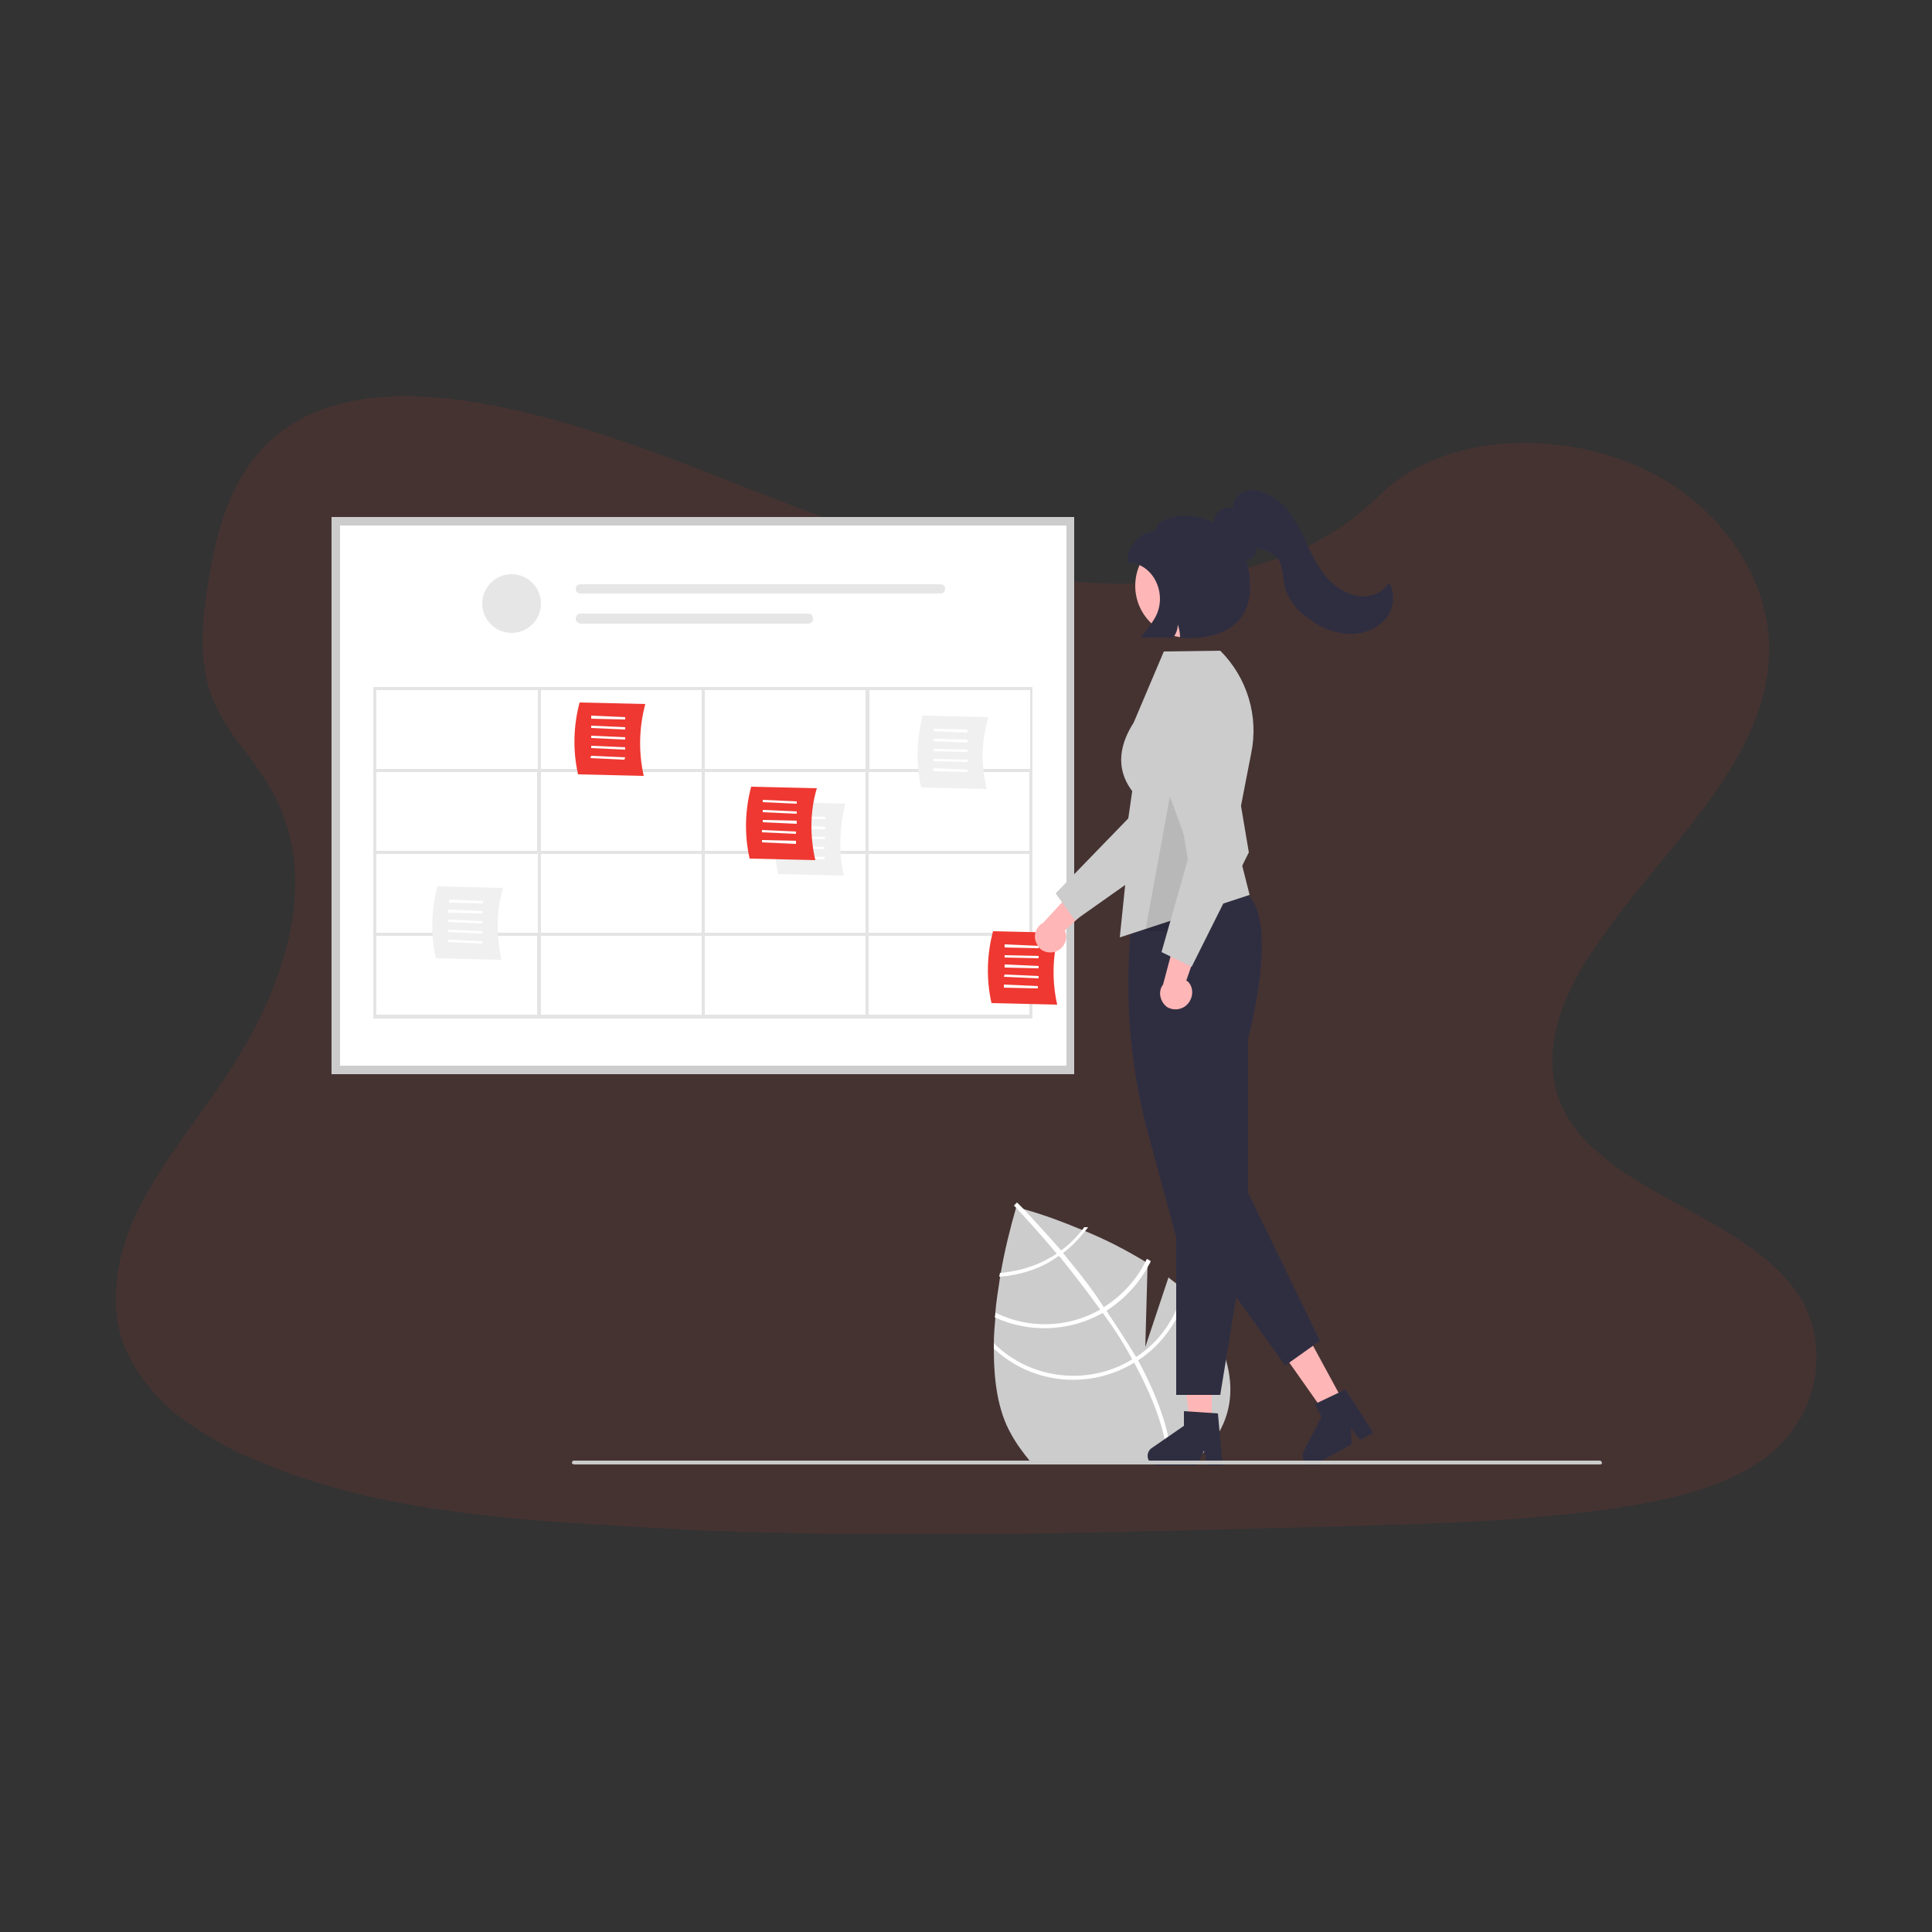 <?xml version="1.0" encoding="utf-8"?>
<!-- Generator: Adobe Illustrator 25.4.1, SVG Export Plug-In . SVG Version: 6.00 Build 0)  -->
<svg version="1.1" id="Layer_1" xmlns="http://www.w3.org/2000/svg" xmlns:xlink="http://www.w3.org/1999/xlink" x="0px" y="0px"
	 viewBox="0 0 250 250" style="enable-background:new 0 0 250 250;" xml:space="preserve">
<rect x="0" y="0" width="250" height="250" fill="#333333" stroke="none"/>
<style type="text/css">
	.st0{opacity:0.1;fill:#EE3831;enable-background:new    ;}
	.st1{fill:#CCCCCC;}
	.st2{fill:#FFFFFF;}
	.st3{fill:#E6E6E6;}
	.st4{fill:#E4E4E4;}
	.st5{fill:#EE3831;}
	.st6{fill:#FFB6B6;}
	.st7{fill:#2F2E41;}
	.st8{opacity:0.1;enable-background:new    ;}
	.st9{fill:#CACACA;}
	.st10{fill:#F0F0F0;}
</style>
<g id="motiv">
	<path class="st0" d="M229.1,188.1c-4.9,4-11.8,5.7-18.5,6.8l-1.1,0.2c-7,1-14.1,1.6-21.2,1.9c-3.8,0.2-7.6,0.3-11.4,0.4l-3,0.1
		l-11.6,0.3c-3.8,0.1-7.6,0.2-11.4,0.3c-4.9,0.1-9.7,0.2-14.6,0.3c-3.8,0.1-7.6,0.1-11.4,0.1c-4.9,0-9.7,0-14.6,0
		c-3.8,0-7.6-0.1-11.4-0.2c-4.9-0.1-9.7-0.3-14.6-0.6c-3.3-0.2-6.6-0.4-9.9-0.6l-1.5-0.1c-14.2-1-28.6-2.9-41-8.6l-0.3-0.1l-0.5-0.2
		c-2.3-1.1-4.4-2.4-6.5-3.8c-3.6-2.4-6.5-5.7-8.3-9.6c-2.5-5.9-1.2-12.6,1.7-18.4s7.2-11,10.9-16.5c1.1-1.6,2.1-3.3,3.1-5
		c6-10.7,9-23,2.7-33.3c-0.8-1.3-1.7-2.6-2.6-3.8c-1.6-1.9-3-4-4.1-6.2c-2.5-5.2-1.9-10.9-1-16.5c1.2-7.3,3.4-15.2,10.3-19.8
		c7.1-4.8,17.3-4.5,26.1-2.8c13.8,2.6,26.5,8.2,39.3,13.1s26.3,9.5,40.4,10c3,0.1,6.1,0,9.1-0.3l0,0c4-0.4,8-1.2,11.8-2.5
		c5.4-1.6,10.3-4.5,14.3-8.4c8-8.2,23.1-8.8,34-3.8c10.4,4.7,17.1,14.7,16.6,24.6c-0.6,11.1-8.9,20.2-16.5,29.5
		c-0.9,1.1-1.8,2.3-2.7,3.4c-0.5,0.6-1,1.3-1.4,1.9l0,0c-0.8,1.1-1.6,2.3-2.4,3.4c-3.9,5.9-6.6,13-4,19.4c1.5,3.6,4.4,6.3,7.8,8.7
		c7.7,5.3,18.4,8.9,23.2,16.4C236.8,174.3,235.3,183,229.1,188.1z"/>
	<path class="st1" d="M154.5,189.1l-0.5,0.4h-20.3c-0.1-0.1-0.2-0.3-0.4-0.4c-0.9-1.1-1.8-2.3-2.5-3.6c-1.7-3-2.2-6.9-2.2-10.9v-0.7
		c0-1.1,0.1-2.3,0.2-3.4c0-0.2,0-0.4,0-0.6c0.1-1.6,0.4-3.1,0.6-4.6l0.1-0.6c0.5-2.9,1.2-5.7,2-8.5h0.1l1,0.3
		c2.5,0.7,4.9,1.6,7.3,2.6l0.5,0.2c2.7,1.1,5.2,2.4,7.7,3.9l0.4,0.3l0,0l-0.3,10.8l3-9c0.6,0.5,1.2,0.9,1.7,1.4l0.4,0.4
		c1.3,1.2,2.3,2.5,3.2,4C161.2,179.2,159.3,185.1,154.5,189.1z"/>
	<path class="st2" d="M151.6,189.6h-0.5c0-0.1,0-0.3,0-0.4c-0.2-4.1-2-8.5-4.3-12.8l-0.3-0.5c-1.1-2.1-2.4-4.1-3.8-6l-0.3-0.4
		c-1.8-2.5-3.6-4.8-5.2-6.8l-0.4-0.4c-2.4-2.9-4.4-5-5.2-5.9l-0.3-0.3l-0.1-0.1l0.2-0.2l0,0l0.2-0.2l0.3,0.3l0.7,0.7
		c1,1.1,2.7,2.9,4.7,5.2l0.3,0.4c1.3,1.6,2.8,3.4,4.2,5.4l1,1.5l0.3,0.4c1.4,2.1,2.7,4.1,3.8,5.9l0.3,0.5c2.7,5,4.2,9.4,4.4,13.1
		C151.6,189.3,151.6,189.4,151.6,189.6z"/>
	<path class="st2" d="M140.3,158.8c-0.1,0.1-0.2,0.3-0.3,0.4c-0.8,1-1.7,1.9-2.7,2.6l-0.4,0.3c-0.4,0.3-0.9,0.6-1.3,0.8
		c-1.8,1-3.9,1.6-6,1.8h-0.2l-0.1,0.5h0.2c2.2-0.2,4.4-0.8,6.3-1.9c0.5-0.3,0.9-0.6,1.4-0.9c0.1-0.1,0.3-0.2,0.4-0.3
		c1.1-0.8,2-1.8,2.9-2.9l0.3-0.4L140.3,158.8z"/>
	<path class="st2" d="M148.4,162.9l-0.2,0.4c-1.2,2.4-3.1,4.4-5.3,5.8l-0.5,0.3l-0.1,0.1c-4.1,2.3-9.1,2.5-13.4,0.4l-0.1-0.1
		c0,0.2,0,0.4-0.1,0.6l0.1,0.1c4.4,2,9.5,1.8,13.7-0.5l0.2-0.1l0.5-0.3c2.3-1.5,4.2-3.5,5.5-6c0.1-0.1,0.1-0.2,0.2-0.4
		C148.8,163.1,148.6,163,148.4,162.9z"/>
	<path class="st2" d="M153.2,166.5l-0.1,0.4c-0.9,3.6-3,6.7-6.1,8.7l-0.5,0.3l-0.5,0.3c-5.6,3.1-12.7,2.2-17.3-2.3l-0.1-0.1v0.7
		l0.1,0.1c4.8,4.4,11.9,5.2,17.6,2l0.5-0.3l0.5-0.3c3.1-2,5.3-5.2,6.3-8.8l0.1-0.4C153.5,166.7,153.3,166.6,153.2,166.5z"/>
	<path class="st2" d="M139,139H42.9V66.9H139V139z"/>
	<circle class="st3" cx="66.2" cy="78.1" r="3.8"/>
	<path class="st3" d="M75.1,75.6c-0.4,0-0.6,0.3-0.6,0.6c0,0.4,0.3,0.6,0.6,0.6h46.6c0.4,0,0.6-0.3,0.6-0.6c0-0.4-0.3-0.6-0.6-0.6
		c0,0,0,0,0,0H75.1z"/>
	<path class="st3" d="M75.1,79.4c-0.4,0-0.6,0.4-0.6,0.7c0,0.3,0.3,0.5,0.6,0.6h29.4c0.4,0,0.7-0.2,0.7-0.6c0-0.4-0.2-0.7-0.6-0.7
		c-0.1,0-0.1,0-0.2,0H75.1z"/>
	<path class="st1" d="M139,139H42.9V66.9H139V139z M44,137.9h94V68H44V137.9z"/>
	<path class="st4" d="M48.3,88.9v42.9h85.3V88.9H48.3z M133.3,99.5h-20.8V89.3h20.8L133.3,99.5z M91.2,99.5V89.3H112v10.2L91.2,99.5
		z M112,99.9v10.2H91.2V99.9H112z M90.8,99.5H70V89.3h20.8L90.8,99.5z M90.8,99.9v10.2H70V99.9H90.8z M69.6,110.1H48.7V99.9h20.8
		V110.1z M69.6,110.5v10.2H48.7v-10.2H69.6z M70,110.5h20.8v10.2H70L70,110.5z M90.8,121.1v10.2H70v-10.2L90.8,121.1z M91.2,121.1
		H112v10.2H91.2L91.2,121.1z M91.2,120.7v-10.2H112v10.2H91.2z M112.4,110.5h20.8v10.2h-20.8L112.4,110.5z M112.4,110.1V99.9h20.8
		v10.2H112.4z M69.6,89.3v10.2H48.7V89.3H69.6z M48.7,121.1h20.8v10.2H48.7V121.1z M112.4,131.3v-10.2h20.8v10.2H112.4z"/>
	<path class="st5" d="M136.8,130l-8.5-0.2c-0.7-3.1-0.6-6.3,0.2-9.3l8.5,0.2C136.2,123.7,136.1,126.9,136.8,130z"/>
	<polygon class="st2" points="130,122.6 130,122.2 134.4,122.4 134.4,122.7 	"/>
	<polygon class="st2" points="130,123.9 130,123.6 134.4,123.7 134.4,124 	"/>
	<polygon class="st2" points="130,125.2 130,124.8 134.4,125 134.4,125.3 	"/>
	<polygon class="st2" points="129.9,126.4 130,126.1 134.4,126.3 134.4,126.6 	"/>
	<polygon class="st2" points="129.9,127.8 129.9,127.4 134.3,127.6 134.3,127.9 	"/>
	<path class="st6" d="M136.4,123.2c1.1-0.3,1.8-1.4,1.5-2.5c0,0,0,0,0,0c0-0.1-0.1-0.2-0.1-0.3l5.4-5l-3.7-0.9l-4.5,4.9
		c-1,0.5-1.4,1.8-0.8,2.8C134.5,123,135.5,123.4,136.4,123.2L136.4,123.2z"/>
	<path class="st1" d="M139.1,119.1l-2.5-3.5l9.4-9.7l2.2-15.3c0.4-2.8,3-4.8,5.9-4.4c0,0,0,0,0,0c0.3,0,0.6,0.1,0.9,0.2l0,0
		c2.7,0.9,4.2,3.9,3.3,6.6l-5.6,16.5L139.1,119.1z"/>
	<polygon class="st6" points="156.8,184.3 154,184.3 152.7,173.6 156.8,173.6 	"/>
	<path class="st7" d="M158.2,189.6h-2l-0.4-1.9l-0.9,1.9h-5.2c-0.6,0-1.2-0.5-1.2-1.2c0-0.4,0.2-0.8,0.5-1l4.2-2.9v-1.9l4.4,0.3
		L158.2,189.6z"/>
	<polygon class="st6" points="173.9,181.5 171.4,182.8 165.2,174 168.8,172.1 	"/>
	<path class="st7" d="M177.7,185.4l-1.7,0.9l-1.2-1.5l0.1,2.1l-4.6,2.5c-0.6,0.3-1.3,0.1-1.6-0.5c-0.2-0.3-0.2-0.7,0-1.1l2.3-4.5
		l-0.9-1.6l4-1.9L177.7,185.4z"/>
	<path class="st7" d="M157.9,180.5h-5.7v-20.4l-3.6-13.3c-2.6-9.5-3.2-19.4-2-29.2l0,0l0,0c0.1-0.1,9.2-7.6,14.9-1.8
		c3.9,3.9,0.2,17.8,0,18.6v24L157.9,180.5z"/>
	<path class="st1" d="M144.9,121.3l1.9-18.5c-0.2-0.5-3.7-3.7-0.1-9.3l3.9-9.2l7.3-0.1l0,0c3.5,3.5,5,8.5,4,13.3l-2.1,10.8l1.9,7.5
		L144.9,121.3z"/>
	<polygon class="st7" points="154.5,160.2 166.3,176.7 170.8,173.5 161,153.3 	"/>
	<circle class="st6" cx="153.6" cy="75.8" r="6.7"/>
	<polygon class="st8" points="151.9,100.2 153.7,111.2 151.9,120.5 148.2,120.5 149.9,111.2 	"/>
	<path class="st6" d="M153.6,130c0.8-0.8,0.9-2.1,0.2-2.9c-0.1-0.1-0.2-0.2-0.3-0.2l2.4-6.9l-3.7,1l-1.7,6.4
		c-0.7,0.9-0.4,2.2,0.5,2.9C151.8,130.8,152.9,130.7,153.6,130L153.6,130z"/>
	<path class="st1" d="M154.2,125.1l-3.9-1.9l3.7-13l-5.3-14.5c-1-2.7,0.4-5.7,3.1-6.7c0,0,0,0,0,0c0.3-0.1,0.6-0.2,0.9-0.2l0,0
		c2.8-0.5,5.5,1.4,6,4.3c0,0,0,0,0,0l2.9,17.2L154.2,125.1z"/>
	<path class="st9" d="M207.3,189.3c0,0.1-0.1,0.2-0.2,0.2c0,0,0,0,0,0H74.3c-0.1,0-0.3-0.1-0.3-0.2s0.1-0.3,0.2-0.3c0,0,0.1,0,0.1,0
		h132.8C207.2,189.1,207.3,189.2,207.3,189.3z"/>
	<path class="st7" d="M179.8,75.4c-1,1.4-2.6,2-4.3,1.7c-1.6-0.4-3-1.3-4-2.6c-1-1.3-1.8-2.7-2.4-4.2c-0.6-1.5-1.5-2.9-2.4-4.2
		c-1-1.3-2.4-2.2-4-2.6c-0.9-0.2-1.8,0-2.5,0.6c-0.4,0.5-0.7,1.1-0.7,1.7c-0.9-0.3-2,0.2-2.3,1.1c-0.1,0.2-0.1,0.4-0.1,0.7h-0.1
		c-3-1.7-7.5-0.7-7.5,1.1c-2.1,0.2-3.7,2-3.6,4.1l0,0c3.4,0,5.4,4.3,3.4,7.4c-0.5,0.8-1.1,1.6-1.7,2.3h4.2c0.4-0.5,0.6-1.1,0.6-1.7
		c0.2,0.6,0.3,1.1,0.3,1.7c0,0,11.5,1.5,8.6-10c0.2,0,0.4-0.1,0.6-0.2c0.5-0.3,0.7-0.9,0.7-1.4L163,71c0.8,0.2,1.6,0.5,2.2,1.1
		c0.9,1,0.7,2.6,1.1,4c0.5,1.6,1.6,3,3,3.9c1.4,1.1,3,1.8,4.8,2c1.8,0.2,3.7-0.4,5-1.7C180.3,79.1,180.6,77.1,179.8,75.4z"/>
	<path class="st10" d="M127.7,102.1l-8.5-0.2c-0.7-3.1-0.6-6.3,0.2-9.3l8.5,0.2C127,95.8,126.9,99,127.7,102.1z"/>
	<polygon class="st2" points="120.8,94.6 120.8,94.3 125.2,94.4 125.2,94.8 	"/>
	<polygon class="st2" points="120.8,95.9 120.8,95.6 125.2,95.7 125.2,96.1 	"/>
	<polygon class="st2" points="120.8,97.2 120.8,96.9 125.2,97 125.2,97.3 	"/>
	<polygon class="st2" points="120.8,98.5 120.8,98.2 125.2,98.3 125.2,98.6 	"/>
	<polygon class="st2" points="120.8,99.8 120.8,99.4 125.2,99.6 125.2,99.9 	"/>
	<path class="st10" d="M109.2,113.3l-8.5-0.2c-0.7-3.1-0.6-6.3,0.2-9.3l8.5,0.2C108.6,107.1,108.5,110.3,109.2,113.3z"/>
	<polygon class="st2" points="102.4,105.9 102.4,105.6 106.8,105.7 106.8,106 	"/>
	<polygon class="st2" points="102.4,107.2 102.4,106.8 106.8,107 106.8,107.3 	"/>
	<polygon class="st2" points="102.3,108.5 102.3,108.2 106.8,108.3 106.7,108.6 	"/>
	<polygon class="st2" points="102.3,109.8 102.3,109.4 106.7,109.6 106.7,109.9 	"/>
	<polygon class="st2" points="102.3,111.1 102.3,110.7 106.7,110.9 106.7,111.2 	"/>
	<path class="st5" d="M105.5,111.3l-8.5-0.2c-0.7-3.1-0.6-6.3,0.2-9.3l8.5,0.2C104.8,105,104.8,108.2,105.5,111.3z"/>
	<polygon class="st2" points="98.7,103.8 98.7,103.5 103.1,103.7 103.1,104 	"/>
	<polygon class="st2" points="98.7,105.1 98.7,104.8 103.1,105 103.1,105.3 	"/>
	<polygon class="st2" points="98.7,106.4 98.7,106.1 103.1,106.2 103.1,106.6 	"/>
	<polygon class="st2" points="98.6,107.7 98.6,107.4 103,107.6 103,107.9 	"/>
	<polygon class="st2" points="98.6,109 98.6,108.7 103,108.8 103,109.2 	"/>
	<path class="st5" d="M83.3,100.4l-8.5-0.2c-0.7-3.1-0.6-6.3,0.2-9.3l8.5,0.2C82.7,94.1,82.6,97.3,83.3,100.4z"/>
	<polygon class="st2" points="76.5,93 76.5,92.6 80.9,92.8 80.9,93.1 	"/>
	<polygon class="st2" points="76.5,94.2 76.5,93.9 80.9,94.1 80.9,94.4 	"/>
	<polygon class="st2" points="76.5,95.5 76.5,95.2 80.9,95.4 80.9,95.7 	"/>
	<polygon class="st2" points="76.5,96.8 76.5,96.5 80.9,96.7 80.9,97 	"/>
	<polygon class="st2" points="76.4,98.1 76.5,97.8 80.9,98 80.8,98.3 	"/>
	<path class="st10" d="M64.9,124.2l-8.5-0.2c-0.7-3.1-0.6-6.3,0.2-9.3l8.5,0.2C64.2,117.9,64.2,121.1,64.9,124.2z"/>
	<polygon class="st2" points="58.1,116.8 58.1,116.4 62.5,116.6 62.5,116.9 	"/>
	<polygon class="st2" points="58,118.1 58,117.7 62.5,117.9 62.4,118.2 	"/>
	<polygon class="st2" points="58,119.3 58,119 62.4,119.2 62.4,119.5 	"/>
	<polygon class="st2" points="58,120.6 58,120.3 62.4,120.5 62.4,120.8 	"/>
	<polygon class="st2" points="58,121.9 58,121.6 62.4,121.8 62.4,122.1 	"/>
</g>
</svg>
